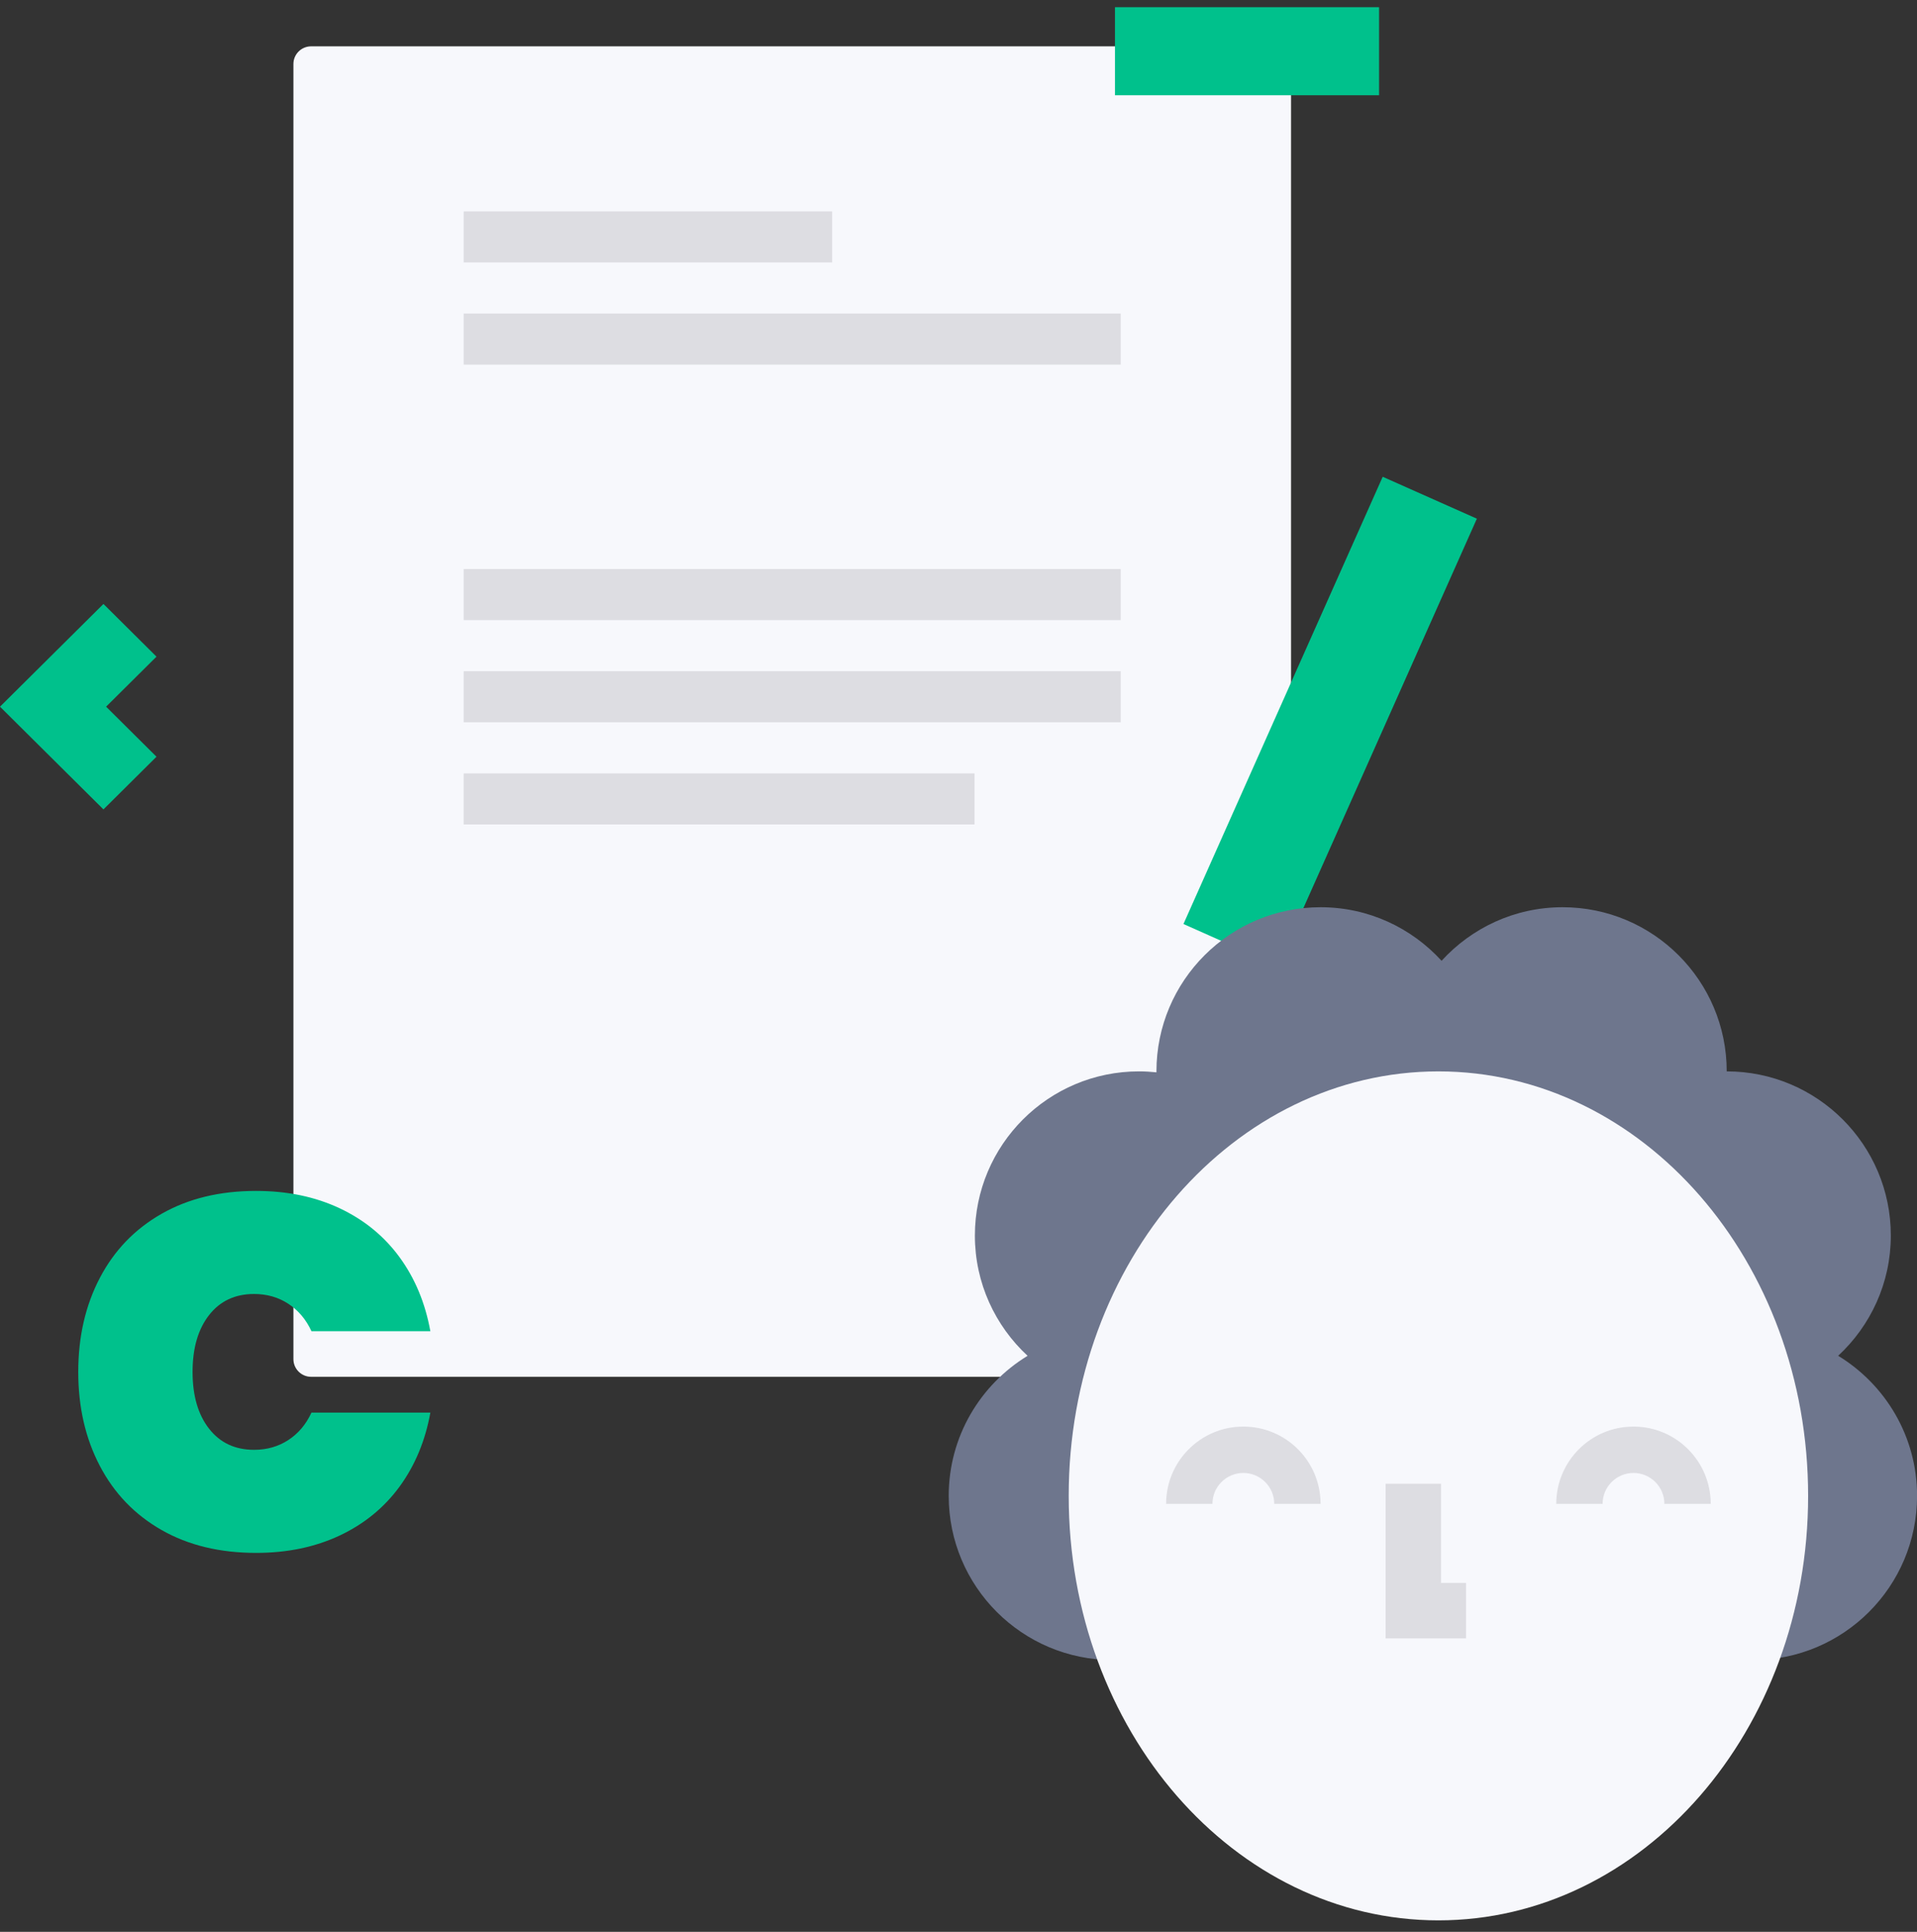 <svg xmlns="http://www.w3.org/2000/svg" width="133" height="134" viewBox="0 0 133 134">
    <rect x="0" y="0" width="133" height="134" fill="#333333" stroke="none"/>
    <g fill="none" fill-rule="evenodd">
        <g>
            <g>
                <g>
                    <g>
                        <path fill="#F7F8FC" d="M0 91.06V1.226C0 .55.55 0 1.226 0h66.762c.678 0 1.226.549 1.226 1.226V91.06c0 .676-.548 1.226-1.226 1.226H1.226C.55 92.286 0 91.736 0 91.06" transform="translate(-93 -406) translate(58 406.5) translate(35) translate(20.357 2.714)"/>
                        <path fill="#DDDDE2" d="M47.255 50.432v3.544H11.813v-3.544h35.442zM57.4 43.344v3.544H11.814v-3.544H57.4zm0-7.088V39.8H11.814v-3.544H57.4zm0-17.72v3.543H11.814v-3.544H57.4zm-20.024-7.09v3.545H11.814v-3.544h25.563z" transform="translate(-93 -406) translate(58 406.5) translate(35) translate(20.357 2.714)"/>
                    </g>
                    <path fill="#00C18C" d="M88.641 66.5L82.107 63.594 95.931 32.571 102.464 35.478zM6.927 88.14c.998-1.907 2.426-3.388 4.283-4.446 1.856-1.058 4.041-1.587 6.556-1.587 2.162 0 4.094.401 5.798 1.203 1.704.802 3.09 1.935 4.16 3.4 1.07 1.465 1.78 3.173 2.133 5.126h-8.249c-.376-.813-.91-1.447-1.604-1.9-.693-.454-1.487-.68-2.379-.68-1.317 0-2.357.488-3.12 1.464-.763.977-1.145 2.29-1.145 3.94 0 1.651.382 2.965 1.145 3.941s1.803 1.464 3.12 1.464c.892 0 1.686-.226 2.38-.68.693-.452 1.227-1.086 1.603-1.9h8.25c-.353 1.953-1.065 3.662-2.133 5.126-1.07 1.465-2.457 2.598-4.16 3.4-1.705.802-3.637 1.203-5.799 1.203-2.515 0-4.7-.528-6.556-1.586-1.857-1.058-3.285-2.54-4.283-4.447-1-1.905-1.498-4.08-1.498-6.52 0-2.442.499-4.615 1.498-6.521M77.357 6.107L95.679 6.107 95.679 0 77.357 0zM10.857 45.047L7.177 41.393 0 48.518 7.177 55.643 10.857 51.989 7.361 48.518z" transform="translate(-93 -406) translate(58 406.5) translate(35)"/>
                    <g>
                        <path fill="#6E768D" d="M55.798 52.217c6.288 0 11.386-5.098 11.386-11.387 0-4.12-2.196-7.718-5.474-9.717 2.242-2.08 3.653-5.042 3.653-8.34 0-6.289-5.098-11.387-11.386-11.387C53.977 5.098 48.879 0 42.59 0c-3.329 0-6.314 1.437-8.396 3.715C32.113 1.437 29.128 0 25.8 0 19.51 0 14.412 5.098 14.412 11.386c0 .022.004.045.004.067-.399-.042-.803-.067-1.213-.067-6.29 0-11.387 5.098-11.387 11.387 0 3.3 1.412 6.263 3.655 8.342C2.195 33.115 0 36.71 0 40.83c0 6.29 5.098 11.387 11.386 11.387h44.412z" transform="translate(-93 -406) translate(58 406.5) translate(35) translate(65.821 62.429)"/>
                        <path fill="#F7F8FC" d="M59.625 40.83c0-16.261-11.484-29.443-25.65-29.443-14.166 0-25.65 13.182-25.65 29.444 0 16.261 11.484 29.444 25.65 29.444 14.166 0 25.65-13.183 25.65-29.444" transform="translate(-93 -406) translate(58 406.5) translate(35) translate(65.821 62.429)"/>
                        <path fill="#DDDDE2" d="M35.891 50.718L30.31 50.718 30.31 39.989 34.158 39.989 34.158 46.87 35.891 46.87zM45.366 41.384c0-1.183.962-2.144 2.143-2.144 1.182 0 2.143.961 2.143 2.144h3.215c0-2.96-2.399-5.359-5.359-5.359-2.959 0-5.357 2.4-5.357 5.359h3.215zM25.799 41.384c0-2.96-2.398-5.359-5.359-5.359-2.958 0-5.357 2.4-5.357 5.359h3.214c0-1.183.962-2.144 2.143-2.144 1.182 0 2.144.961 2.144 2.144h3.215z" transform="translate(-93 -406) translate(58 406.5) translate(35) translate(65.821 62.429)"/>
                    </g>
                </g>
            </g>
        </g>
    </g>
</svg>
